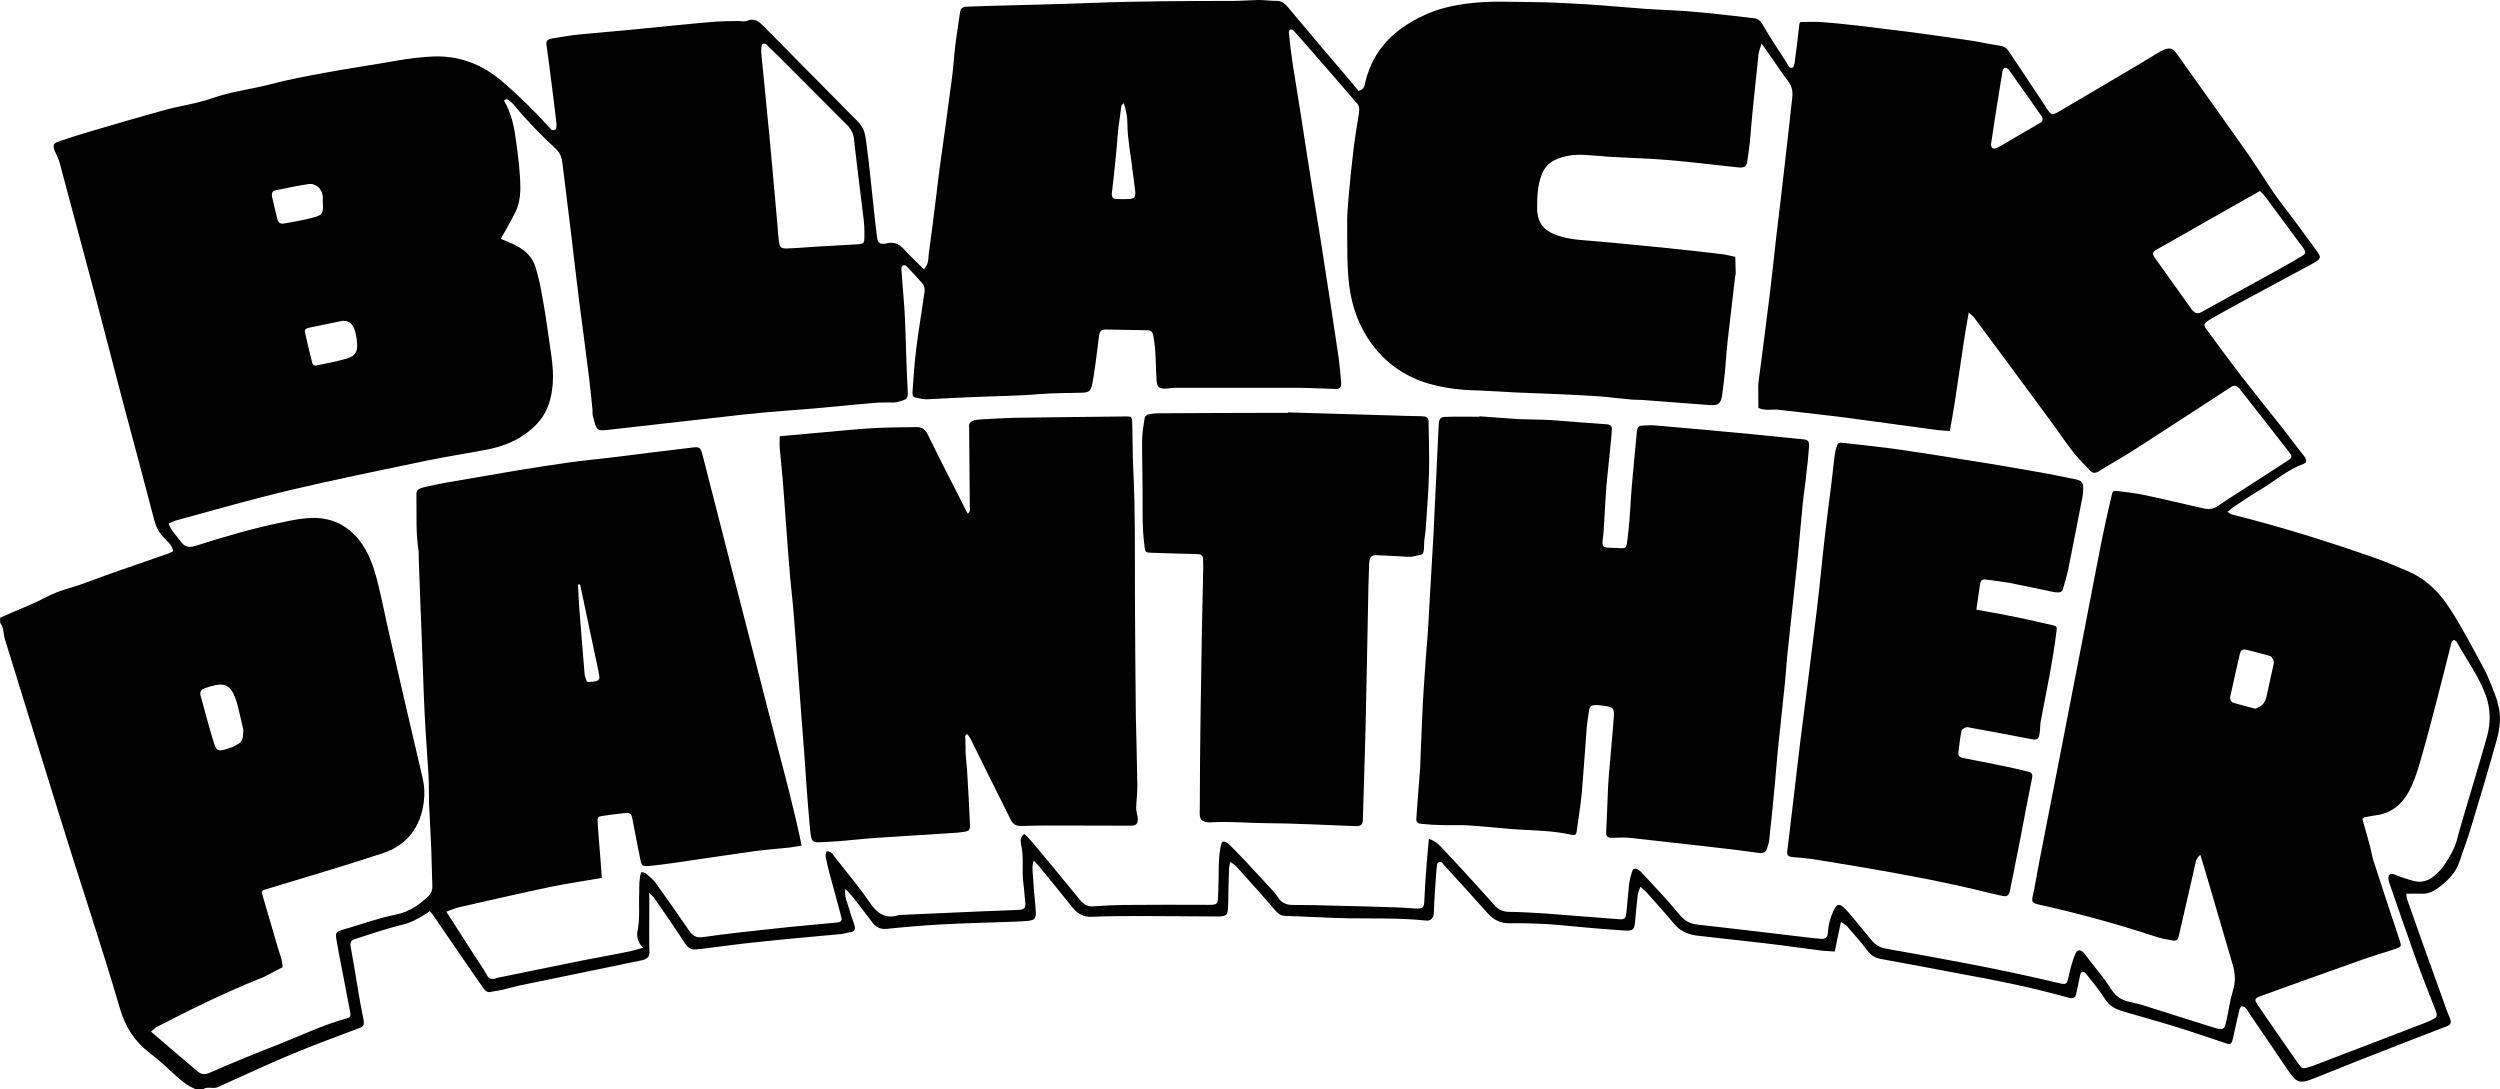 <svg xml:space="preserve" style="enable-background:new 0 0 166.53 72.54;" viewBox="0 0 166.53 72.54" y="0px" x="0px" xmlns:xlink="http://www.w3.org/1999/xlink" xmlns="http://www.w3.org/2000/svg" id="artwork" version="1.1">
<style type="text/css">
	.st0{fill-rule:evenodd;clip-rule:evenodd;}
</style>
<g>
	<path d="M166.37,46.75c-0.28-0.8-0.59-1.62-0.99-2.36c-0.69-1.27-1.35-2.55-2.13-3.76c-0.73-1.16-1.66-2.09-2.93-2.61
		c-0.69-0.29-1.37-0.59-2.08-0.84c-3.13-1.1-6.3-2.09-9.53-2.9c-0.1-0.02-0.19-0.09-0.33-0.18c0.15-0.13,0.28-0.24,0.4-0.33
		c0.58-0.38,1.15-0.77,1.75-1.13c0.98-0.57,1.82-1.35,2.92-1.74c0.21-0.08,0.22-0.26,0.06-0.48c-0.46-0.59-0.92-1.18-1.37-1.78
		c-0.96-1.21-1.93-2.42-2.89-3.65c-0.78-1.02-1.53-2.04-2.29-3.08c-0.19-0.26-0.16-0.34,0.1-0.53c0.16-0.11,0.33-0.2,0.5-0.3
		c0.63-0.35,1.25-0.7,1.88-1.04c1.54-0.83,3.08-1.65,4.61-2.48c0.13-0.07,0.24-0.15,0.35-0.22c0.13-0.1,0.17-0.22,0.09-0.36
		c-0.07-0.12-0.14-0.24-0.22-0.34c-0.75-1.01-1.47-2.02-2.24-3.01c-0.8-1.03-1.45-2.17-2.19-3.23c-1.59-2.28-3.22-4.53-4.82-6.79
		c-0.3-0.41-0.47-0.46-0.91-0.28c-0.12,0.05-0.24,0.12-0.36,0.19c-0.82,0.5-1.66,1-2.49,1.49c-1.37,0.8-2.73,1.61-4.09,2.41
		c-0.5,0.28-0.51,0.27-0.85-0.21c-0.04-0.07-0.09-0.14-0.12-0.2c-0.79-1.18-1.56-2.36-2.35-3.53c-0.13-0.18-0.25-0.36-0.51-0.41
		c-0.63-0.1-1.25-0.23-1.88-0.34c-1.34-0.2-2.68-0.39-4.02-0.57c-1.16-0.15-2.31-0.28-3.47-0.43c-0.85-0.09-1.7-0.19-2.55-0.25
		c-0.49-0.05-0.99-0.01-1.49-0.01c-0.03,0.03-0.06,0.08-0.07,0.13c-0.09,0.82-0.19,1.64-0.3,2.47c-0.02,0.15-0.06,0.4-0.15,0.43
		c-0.24,0.1-0.3-0.17-0.4-0.32c-0.53-0.84-1.1-1.67-1.59-2.53c-0.16-0.28-0.32-0.41-0.61-0.44c-1.27-0.14-2.53-0.3-3.79-0.41
		c-1.14-0.11-2.27-0.13-3.41-0.21c-1.29-0.09-2.59-0.22-3.89-0.3c-1.24-0.07-2.5-0.15-3.73-0.15c-1.36-0.01-2.72-0.09-4.09,0.08
		c-1.05,0.12-2.05,0.34-3.02,0.79c-1.97,0.9-3.4,2.26-3.93,4.44c-0.05,0.2-0.05,0.51-0.46,0.61c-0.12-0.15-0.25-0.32-0.4-0.5
		c-1.46-1.71-2.91-3.41-4.35-5.14c-0.2-0.22-0.39-0.36-0.69-0.36C84.64,0.06,84.23,0,83.82,0c-0.55,0.01-1.1,0.06-1.64,0.06
		c-3.19,0.01-6.38,0.01-9.58,0.14c-2.31,0.09-4.63,0.13-6.96,0.2c-0.44,0.01-0.89,0.03-1.33,0.05c-0.18,0.02-0.31,0.11-0.35,0.3
		c-0.1,0.77-0.24,1.54-0.33,2.3c-0.09,0.77-0.13,1.55-0.24,2.31c-0.26,1.97-0.53,3.95-0.81,5.93c-0.23,1.85-0.45,3.73-0.71,5.58
		c-0.04,0.33,0.01,0.73-0.33,1.06c-0.44-0.44-0.89-0.85-1.29-1.29c-0.32-0.36-0.67-0.55-1.15-0.44c-0.05,0-0.11,0.04-0.16,0.04
		c-0.37,0.01-0.48-0.07-0.52-0.46c-0.11-0.82-0.19-1.64-0.28-2.47c-0.13-1.18-0.24-2.36-0.4-3.54c-0.16-1.28-0.18-1.27-1.1-2.18
		c-1.91-1.93-3.83-3.87-5.74-5.81c-0.33-0.33-0.62-0.61-1.15-0.39c-0.17,0.07-0.39,0.01-0.57,0.01c-0.61,0.01-1.23,0.01-1.83,0.07
		c-1.47,0.12-2.92,0.28-4.39,0.42c-1.43,0.15-2.86,0.26-4.3,0.4c-0.6,0.05-1.2,0.17-1.81,0.26c-0.42,0.07-0.49,0.15-0.44,0.51
		c0.07,0.58,0.17,1.15,0.23,1.73c0.15,1.09,0.28,2.2,0.41,3.29c0.03,0.17,0.03,0.34-0.01,0.5c-0.01,0.05-0.16,0.1-0.24,0.09
		c-0.06,0-0.13-0.08-0.18-0.15c-0.98-1.09-2.03-2.12-3.15-3.08c-1.33-1.14-2.81-1.73-4.57-1.68c-0.83,0.03-1.65,0.14-2.47,0.28
		c-1.58,0.28-3.17,0.51-4.75,0.8c-1.25,0.23-2.5,0.46-3.73,0.79c-1.26,0.32-2.55,0.47-3.78,0.9c-1.03,0.37-2.15,0.51-3.21,0.8
		c-1.7,0.47-3.4,0.97-5.1,1.47C5.21,8.99,4.55,9.21,3.89,9.43c-0.34,0.11-0.39,0.29-0.24,0.63c0.12,0.25,0.24,0.51,0.32,0.77
		C4.79,13.88,5.6,16.93,6.42,20c0.59,2.24,1.17,4.5,1.76,6.75c0.71,2.65,1.42,5.29,2.11,7.95c0.1,0.39,0.26,0.7,0.53,1.01
		c0.26,0.3,0.63,0.54,0.72,1.01c-0.13,0.05-0.22,0.11-0.32,0.15c-1.85,0.65-3.72,1.27-5.55,1.96c-0.85,0.32-1.74,0.49-2.56,0.93
		c-1,0.52-2.07,0.92-3.1,1.39v0.33c0.26,0.32,0.2,0.74,0.32,1.11c1.19,3.89,2.42,7.79,3.62,11.7c1.33,4.3,2.77,8.56,4.04,12.89
		c0.36,1.24,0.98,2.19,1.99,2.97c0.62,0.46,1.19,1,1.76,1.53c0.39,0.36,0.8,0.67,1.29,0.87h0.5c0.32-0.21,0.69,0.02,1.01-0.15
		c1.62-0.72,3.21-1.48,4.85-2.16c1.51-0.63,3.04-1.19,4.57-1.77c0.28-0.09,0.3-0.26,0.26-0.51c-0.15-0.73-0.28-1.47-0.4-2.2
		c-0.15-0.89-0.29-1.8-0.46-2.69c-0.05-0.26,0.01-0.44,0.26-0.51c1.08-0.34,2.15-0.72,3.25-0.98c0.52-0.13,0.96-0.38,1.41-0.65
		c0.12-0.08,0.23-0.16,0.35-0.24c0.07,0.09,0.13,0.15,0.18,0.21c0.76,1.1,1.51,2.2,2.26,3.3c0.38,0.55,0.77,1.1,1.14,1.64
		c0.13,0.19,0.26,0.28,0.48,0.23c0.21-0.05,0.44-0.07,0.66-0.11c0.55-0.13,1.12-0.3,1.68-0.4c2.51-0.52,5.04-1.04,7.56-1.56
		c0.14-0.02,0.27-0.05,0.39-0.11c0.18-0.09,0.28-0.21,0.28-0.45c-0.03-0.86-0.01-1.74-0.01-2.59v-1.37
		c0.18,0.18,0.27,0.25,0.33,0.34c0.69,1,1.38,1.99,2.05,3.02c0.19,0.28,0.4,0.45,0.75,0.4c0.13-0.03,0.27-0.03,0.4-0.04
		c1.24-0.15,2.47-0.33,3.71-0.45c1.84-0.2,3.68-0.36,5.53-0.53c0.22-0.02,0.44-0.11,0.65-0.13c0.28-0.04,0.31-0.22,0.26-0.42
		c-0.11-0.38-0.27-0.73-0.36-1.11c-0.11-0.41-0.35-0.82-0.26-1.35c0.19,0.2,0.34,0.35,0.48,0.52c0.42,0.55,0.85,1.08,1.27,1.65
		c0.26,0.38,0.56,0.54,1.04,0.49c1.23-0.13,2.48-0.23,3.72-0.3c1.6-0.09,3.21-0.11,4.83-0.18c0.27-0.01,0.55-0.02,0.83-0.05
		c0.44-0.05,0.52-0.15,0.52-0.57c0-0.14-0.03-0.28-0.03-0.42c-0.07-0.74-0.14-1.49-0.18-2.23c-0.01-0.23-0.05-0.48,0.07-0.79
		c0.18,0.18,0.29,0.3,0.39,0.42c0.74,0.9,1.47,1.8,2.2,2.71c0.34,0.41,0.72,0.64,1.29,0.61c1.08-0.05,2.17-0.05,3.24-0.05
		c1.69,0,3.39,0.02,5.07,0.03c0.67,0,0.75-0.08,0.76-0.77c0.01-0.81,0.03-1.61,0.06-2.41c0-0.13,0.04-0.25,0.08-0.46
		c0.17,0.13,0.29,0.18,0.38,0.28c0.88,0.98,1.78,1.97,2.65,2.99c0.18,0.2,0.34,0.31,0.61,0.33c1.41,0.04,2.83,0.13,4.24,0.16
		c1.72,0.02,3.44-0.03,5.16,0.15c0.31,0.04,0.51-0.18,0.52-0.5c0.03-0.94,0.1-1.87,0.17-2.81c0.01-0.17,0.03-0.34,0.07-0.5
		c0.02-0.05,0.18-0.12,0.24-0.1c0.09,0.05,0.15,0.16,0.22,0.24c0.98,1.06,1.95,2.13,2.9,3.2c0.4,0.44,0.86,0.66,1.45,0.65
		c0.81-0.01,1.62,0.01,2.42,0.05c1.19,0.08,2.37,0.22,3.56,0.31c0.58,0.05,1.16,0.09,1.74,0.13c0.5,0.01,0.58-0.07,0.63-0.54
		c0.06-0.61,0.11-1.21,0.18-1.82c0.01-0.17,0.1-0.32,0.18-0.56c0.2,0.18,0.33,0.28,0.44,0.4c0.6,0.69,1.22,1.36,1.8,2.06
		c0.4,0.49,0.9,0.71,1.5,0.79c1.51,0.17,3.02,0.34,4.53,0.51c1.29,0.15,2.58,0.34,3.86,0.5c0.27,0.03,0.55,0.03,0.82,0.05
		c0.13-0.66,0.26-1.27,0.41-1.97c0.18,0.13,0.32,0.18,0.4,0.28c0.45,0.53,0.92,1.04,1.33,1.59c0.25,0.35,0.53,0.53,0.94,0.6
		c1.78,0.32,3.54,0.66,5.31,0.99c2.32,0.42,4.62,0.88,6.89,1.51c0.14,0.03,0.27,0.09,0.4,0.1c0.18,0.03,0.34-0.03,0.39-0.24
		c0.05-0.2,0.09-0.43,0.14-0.63c0.05-0.24,0.09-0.49,0.15-0.73c0.03-0.07,0.09-0.15,0.15-0.15c0.07-0.01,0.15,0.04,0.2,0.1
		c0.44,0.57,0.92,1.12,1.29,1.72c0.3,0.48,0.71,0.67,1.19,0.82c1.17,0.34,2.34,0.66,3.5,1.02c1.08,0.33,2.16,0.71,3.23,1.06
		c0.47,0.17,0.51,0.15,0.63-0.4c0.13-0.59,0.25-1.17,0.4-1.78c0.02-0.09,0.1-0.22,0.18-0.24c0.07-0.01,0.2,0.07,0.27,0.15
		c0.09,0.09,0.15,0.22,0.22,0.34c0.86,1.25,1.71,2.51,2.57,3.78c0.61,0.88,0.79,0.9,1.79,0.51c1.9-0.77,3.8-1.52,5.71-2.26
		c1.02-0.4,2.05-0.79,3.08-1.19c0.26-0.1,0.32-0.26,0.21-0.52c-0.2-0.46-0.36-0.93-0.52-1.39c-0.79-2.17-1.56-4.34-2.32-6.5
		c-0.05-0.11-0.05-0.26-0.07-0.42c0.36,0,0.67-0.01,0.96,0c0.45,0.03,0.82-0.13,1.15-0.38c0.63-0.46,1.18-1,1.44-1.77
		c0.23-0.73,0.53-1.47,0.74-2.2c0.6-1.95,1.18-3.92,1.73-5.89c0.23-0.83,0.33-1.68,0.04-2.52L166.37,46.75z M143.65,16.63
		c1.43-0.81,2.85-1.62,4.26-2.42c0.87-0.49,1.74-0.98,2.63-1.49c0.15,0.15,0.28,0.28,0.4,0.44c0.77,1.04,1.55,2.09,2.32,3.14
		c0.05,0.06,0.11,0.12,0.15,0.2c0.21,0.3,0.2,0.4-0.11,0.58c-0.44,0.26-0.87,0.51-1.3,0.75c-1.72,0.95-3.44,1.89-5.16,2.85
		c-0.13,0.06-0.24,0.15-0.38,0.18c-0.09,0.02-0.21-0.01-0.28-0.06c-0.11-0.09-0.2-0.2-0.28-0.32c-0.79-1.11-1.59-2.22-2.37-3.32
		C143.35,16.91,143.39,16.77,143.65,16.63z M133,7.16c0.13-0.81,0.26-1.62,0.39-2.42c0.01-0.05,0.03-0.11,0.07-0.15
		c0.01-0.03,0.03-0.05,0.05-0.06c0.02-0.01,0.03-0.02,0.05-0.02c0.03,0,0.05,0.01,0.08,0.01c0.04,0.01,0.08,0.04,0.11,0.07
		l0.02,0.02c0,0,0.03,0.03,0.05,0.05c0.73,1.01,1.43,2.03,2.15,3.05c0.03,0.04,0.06,0.09,0.07,0.13c0.05,0.11,0.03,0.21-0.07,0.3
		c-0.03,0.01-0.05,0.03-0.08,0.05c-0.6,0.35-1.19,0.7-1.79,1.04c-0.18,0.11-0.36,0.21-0.53,0.32c-0.18,0.11-0.36,0.2-0.55,0.3
		c-0.09,0.05-0.24,0.06-0.32,0.01c-0.01-0.01-0.01-0.01-0.01-0.02c-0.05-0.06-0.05-0.18-0.07-0.2C132.74,8.79,132.88,7.97,133,7.16z
		 M74.06,12.88c0.03-0.2,0.05-0.41,0.07-0.62c0-0.02,0.01-0.04,0.01-0.07c0.03-0.27,0.07-0.55,0.09-0.83
		c0.03-0.32,0.07-0.64,0.1-0.96c0.07-0.63,0.1-1.26,0.17-1.89c0.06-0.49,0.13-0.98,0.2-1.47c0-0.01,0.01-0.01,0.01-0.02
		C74.71,7,74.72,7,74.73,6.99c0.02-0.02,0.05-0.05,0.08-0.07c0.01,0,0.01-0.01,0.02-0.01l0.02-0.02h0.01c0,0,0.01,0.04,0.03,0.07
		c0,0.02,0.01,0.04,0.02,0.07c0.01,0.03,0.01,0.05,0.02,0.07c0.01,0.02,0.01,0.04,0.02,0.07c0.01,0.03,0.01,0.06,0.02,0.09
		c0.01,0.02,0.01,0.03,0.01,0.05c0.01,0.05,0.02,0.09,0.03,0.13c0,0.01,0.01,0.02,0.01,0.03c0.01,0.02,0.01,0.04,0.01,0.06
		c0.01,0.09,0.03,0.17,0.04,0.26c0.01,0.03,0.01,0.06,0.01,0.09c0.01,0.05,0.01,0.11,0.01,0.17c0,0.09,0.01,0.18,0.01,0.27
		c0.01,0.2,0.01,0.4,0.03,0.59c0.01,0.07,0.01,0.15,0.02,0.22c0,0.02,0.01,0.04,0.01,0.06c0.03,0.33,0.08,0.66,0.12,0.98
		c0,0.02,0.01,0.04,0.01,0.06c0.02,0.11,0.03,0.22,0.05,0.33c0.01,0.11,0.03,0.2,0.04,0.31c0.01,0.05,0.01,0.09,0.02,0.13
		c0,0.04,0.01,0.08,0.01,0.13v0.01c0.07,0.51,0.15,1.02,0.2,1.54c0.03,0.22,0.02,0.36-0.04,0.45c-0.01,0.02-0.03,0.04-0.06,0.06
		c-0.05,0.03-0.12,0.05-0.2,0.06c-0.05,0-0.1,0.01-0.16,0.01c-0.28,0.01-0.56,0.01-0.83-0.01c-0.08-0.01-0.15-0.03-0.19-0.09
		c-0.01-0.01-0.02-0.02-0.03-0.03s-0.01-0.03-0.01-0.05c0,0,0,0-0.01-0.01c0,0-0.01-0.03-0.01-0.04
		C74.06,12.95,74.05,12.92,74.06,12.88z M50.72,3.1c0,0,0.02-0.08,0.04-0.11c0.01-0.02,0.03-0.03,0.04-0.05
		c0.01-0.01,0.03-0.01,0.03-0.02c0.01,0,0.02-0.01,0.03-0.01c0.02,0,0.05,0,0.07,0c0.02,0,0.03,0.01,0.05,0.01
		c0.03,0.01,0.05,0.02,0.07,0.04c0.07,0.07,0.15,0.15,0.22,0.22c0.22,0.21,0.44,0.43,0.67,0.65c1.12,1.12,2.22,2.23,3.34,3.35
		c0.37,0.38,0.75,0.75,1.12,1.12c0.09,0.07,0.15,0.15,0.2,0.23c0.03,0.05,0.07,0.1,0.1,0.15c0.06,0.11,0.11,0.21,0.14,0.33
		c0.01,0.05,0.03,0.11,0.04,0.18c0.01,0.03,0.01,0.05,0.01,0.09c0.01,0.03,0.01,0.06,0.01,0.09c0.05,0.44,0.09,0.88,0.15,1.31
		c0.1,0.88,0.21,1.76,0.32,2.63c0.05,0.44,0.11,0.88,0.16,1.31c0.02,0.16,0.03,0.32,0.04,0.49c0.01,0.25,0.02,0.51,0.01,0.76
		c0,0.23-0.05,0.32-0.2,0.37c-0.05,0.01-0.12,0.02-0.2,0.03c-1,0.06-1.99,0.11-2.99,0.17c-0.44,0.03-0.86,0.07-1.3,0.09
		c-0.15,0.01-0.29,0.01-0.44,0.02c-0.09,0.01-0.16,0-0.22-0.01c-0.07-0.01-0.13-0.02-0.17-0.05c-0.03-0.01-0.05-0.04-0.07-0.07
		c-0.03-0.03-0.04-0.05-0.05-0.09c-0.01-0.04-0.03-0.08-0.03-0.13c-0.01-0.05-0.02-0.1-0.03-0.16c-0.03-0.26-0.05-0.52-0.07-0.79
		c-0.01-0.15-0.03-0.3-0.04-0.44c-0.18-2.01-0.35-4.02-0.54-6.01c-0.01-0.09-0.02-0.18-0.03-0.26c-0.15-1.62-0.32-3.25-0.49-4.99
		C50.71,3.49,50.7,3.29,50.72,3.1z M22.82,21.37h0.07c0.09,0,0.18,0.01,0.25,0.04c0.08,0.02,0.15,0.06,0.2,0.11
		c0.03,0.03,0.05,0.05,0.08,0.08c0.03,0.04,0.07,0.09,0.1,0.14c0.03,0.05,0.05,0.11,0.08,0.16c0.1,0.28,0.16,0.59,0.18,0.89
		c0.01,0.04,0.01,0.08,0.01,0.12c0.01,0.23-0.01,0.42-0.09,0.56c-0.02,0.04-0.05,0.08-0.07,0.11c-0.03,0.03-0.07,0.07-0.1,0.1
		c-0.11,0.09-0.27,0.16-0.48,0.22c-0.32,0.09-0.65,0.17-0.97,0.24c-0.32,0.07-0.65,0.13-0.98,0.2c-0.01,0.01-0.03,0.01-0.04,0.01
		c-0.05,0.01-0.09,0.01-0.12-0.01c-0.03-0.01-0.05-0.03-0.07-0.05c-0.04-0.03-0.07-0.09-0.08-0.15c-0.17-0.67-0.33-1.35-0.48-2.02
		c-0.03-0.17,0.09-0.25,0.23-0.28C21.31,21.68,22.06,21.53,22.82,21.37z M18.12,12.94c0,0,0-0.03,0-0.03c0-0.02,0-0.04,0.01-0.06
		c0.01-0.01,0.01-0.03,0.02-0.04c0-0.01,0.01-0.01,0.01-0.02c0-0.01,0-0.02,0.02-0.03c0-0.01,0.01-0.01,0.01-0.01
		c0.01-0.01,0.01-0.01,0.02-0.02s0.01-0.01,0.02-0.01c0,0,0,0,0.01-0.01c0,0,0.01-0.01,0.03-0.01c0.01,0,0.03-0.01,0.04-0.01
		c0.02-0.01,0.05-0.01,0.07-0.02c0.27-0.05,0.54-0.11,0.81-0.16c0.27-0.06,0.54-0.11,0.82-0.16c0.18-0.03,0.36-0.06,0.55-0.09
		c0.07-0.01,0.13-0.01,0.19,0c0.06,0,0.11,0.01,0.16,0.04c0.03,0.01,0.06,0.02,0.09,0.03c0.04,0.02,0.07,0.04,0.11,0.06
		c0.21,0.15,0.36,0.4,0.39,0.69c0.01,0.14,0,0.28,0,0.36c0.03,0.45,0.02,0.67-0.11,0.82c-0.03,0.03-0.05,0.05-0.09,0.07
		c-0.1,0.06-0.24,0.11-0.44,0.16l-0.48,0.12c-0.16,0.03-0.32,0.07-0.49,0.1c-0.32,0.07-0.65,0.12-0.97,0.18
		c-0.04,0.01-0.08,0.01-0.12,0.01c-0.03,0-0.07-0.01-0.1-0.02c-0.11-0.03-0.18-0.12-0.22-0.26c-0.13-0.51-0.24-1.02-0.36-1.52v-0.01
		c-0.01-0.04-0.01-0.08-0.01-0.11V12.94z M148.74,65.99c-0.2,0.65-0.29,1.35-0.44,2.03c-0.13,0.57-0.22,0.62-0.8,0.44
		c-1.62-0.51-3.23-1.02-4.85-1.53c-0.5-0.15-1.07-0.19-1.49-0.47c-0.39-0.25-0.63-0.75-0.92-1.15c-0.4-0.51-0.79-1.01-1.18-1.51
		c-0.09-0.11-0.16-0.23-0.25-0.33c-0.25-0.24-0.44-0.23-0.57,0.08c-0.12,0.27-0.21,0.57-0.29,0.86c-0.08,0.27-0.12,0.54-0.19,0.81
		c-0.09,0.31-0.14,0.36-0.47,0.3c-0.24-0.05-0.48-0.11-0.73-0.17c-3.62-0.85-7.27-1.51-10.94-2.16c-0.41-0.07-0.7-0.26-0.96-0.57
		c-0.47-0.59-0.96-1.16-1.43-1.73c-0.13-0.15-0.26-0.3-0.4-0.43c-0.3-0.27-0.46-0.25-0.64,0.1c-0.14,0.26-0.24,0.55-0.32,0.84
		c-0.07,0.26-0.09,0.54-0.12,0.81c-0.04,0.24-0.17,0.34-0.41,0.33c-0.24-0.01-0.49-0.05-0.74-0.07c-2.51-0.3-5.01-0.6-7.51-0.88
		c-0.53-0.05-0.88-0.26-1.23-0.68c-0.79-0.97-1.66-1.87-2.51-2.79c-0.05-0.07-0.12-0.11-0.19-0.16c-0.2-0.16-0.38-0.12-0.45,0.11
		c-0.09,0.28-0.16,0.58-0.2,0.88c-0.07,0.61-0.1,1.21-0.17,1.82c-0.05,0.42-0.11,0.49-0.51,0.46c-1.64-0.13-3.26-0.26-4.88-0.38
		c-0.81-0.05-1.6-0.1-2.41-0.11c-0.38-0.01-0.69-0.1-0.95-0.4c-0.7-0.79-1.41-1.56-2.12-2.34c-0.49-0.53-0.98-1.06-1.48-1.59
		c-0.21-0.22-0.44-0.42-0.81-0.53c-0.08,0.86-0.15,1.68-0.21,2.5c-0.05,0.58-0.06,1.16-0.1,1.74c-0.02,0.3-0.12,0.4-0.42,0.4
		c-0.41,0-0.83-0.06-1.23-0.07c-1.43-0.05-2.84-0.09-4.26-0.12c-0.94-0.03-1.88-0.05-2.82-0.05c-0.47,0.01-0.8-0.15-1.04-0.55
		c-0.14-0.22-0.34-0.42-0.53-0.63c-0.53-0.57-1.06-1.14-1.58-1.71c-0.39-0.4-0.77-0.81-1.16-1.18c-0.1-0.09-0.26-0.17-0.36-0.15
		c-0.08,0.02-0.13,0.21-0.16,0.33c-0.18,0.91-0.11,1.82-0.15,2.74c-0.01,0.24-0.01,0.49-0.03,0.74c-0.02,0.3-0.09,0.38-0.4,0.4
		c-0.19,0.01-0.39,0-0.59,0c-1.75,0-3.51-0.01-5.26,0.01c-0.67,0.01-1.33,0.04-1.99,0.09c-0.44,0.05-0.72-0.13-0.98-0.46
		c-1.03-1.27-2.08-2.53-3.13-3.79c-0.17-0.21-0.36-0.4-0.54-0.57c-0.32,0.21-0.26,0.5-0.22,0.73c0.2,0.85,0.03,1.71,0.15,2.57
		c0.06,0.41,0.07,0.83,0.12,1.23c0.05,0.39-0.05,0.51-0.44,0.53c-0.77,0.03-1.53,0.07-2.31,0.09c-1.89,0.09-3.77,0.16-5.65,0.25
		c-0.92,0.31-1.47-0.12-1.98-0.86c-0.69-1.02-1.48-1.95-2.24-2.92c-0.1-0.13-0.18-0.28-0.31-0.38c-0.07-0.07-0.19-0.07-0.29-0.09
		c-0.03,0.1-0.09,0.2-0.08,0.3c0.07,0.38,0.15,0.75,0.25,1.13c0.26,0.96,0.53,1.91,0.78,2.88c0.09,0.31,0.03,0.41-0.26,0.44
		c-1.44,0.14-2.87,0.26-4.3,0.42c-1.54,0.16-3.09,0.33-4.62,0.55c-0.46,0.07-0.72-0.09-0.96-0.46c-0.72-1.05-1.45-2.1-2.2-3.14
		c-0.18-0.24-0.42-0.44-0.65-0.63c-0.07-0.07-0.2-0.07-0.32-0.1c-0.15,0.46-0.12,0.91-0.13,1.35c-0.04,0.85,0.06,1.72-0.11,2.57
		c-0.07,0.39,0,0.76,0.37,1.12c-0.36,0.1-0.62,0.18-0.88,0.24c-1.09,0.22-2.17,0.42-3.27,0.63c-1.85,0.38-3.69,0.75-5.54,1.13
		c-0.09,0.02-0.17,0.07-0.24,0.07c-0.19,0.01-0.34,0.02-0.46-0.22c-0.26-0.48-0.59-0.92-0.88-1.39c-0.61-0.94-1.2-1.86-1.84-2.86
		c0.32-0.11,0.58-0.24,0.86-0.3c2.03-0.46,4.07-0.93,6.11-1.36c1.11-0.22,2.22-0.39,3.39-0.59c-0.04-0.54-0.08-1.09-0.12-1.62
		c-0.06-0.69-0.12-1.38-0.16-2.07c-0.02-0.36,0-0.39,0.33-0.44c0.52-0.08,1.04-0.15,1.57-0.2c0.22-0.02,0.36,0.08,0.4,0.32
		c0.17,0.92,0.36,1.84,0.54,2.76c0.07,0.41,0.13,0.48,0.53,0.46c0.56-0.05,1.1-0.13,1.65-0.2c1.78-0.26,3.56-0.53,5.35-0.78
		c0.79-0.11,1.59-0.17,2.39-0.25c0.28-0.03,0.54-0.09,0.83-0.13c-0.48-2.32-1.08-4.57-1.68-6.85c-0.97-3.78-1.95-7.56-2.92-11.35
		c-0.67-2.6-1.33-5.2-2-7.81c-0.13-0.51-0.2-0.57-0.67-0.51c-1.73,0.2-3.47,0.43-5.19,0.64c-1.02,0.12-2.04,0.22-3.06,0.36
		c-1.16,0.16-2.3,0.34-3.45,0.53c-1.55,0.26-3.12,0.53-4.67,0.8c-0.52,0.09-1.03,0.2-1.54,0.32c-0.44,0.12-0.5,0.2-0.48,0.64
		c0.02,1.19-0.05,2.4,0.14,3.58c0.02,0.14,0,0.28,0.01,0.42c0.06,1.78,0.13,3.55,0.2,5.33c0.07,1.66,0.11,3.33,0.19,4.98
		c0.07,1.45,0.18,2.87,0.27,4.32c0.03,0.61,0.01,1.21,0.03,1.83c0.05,1.02,0.11,2.05,0.15,3.08c0.03,0.81,0.05,1.61,0.07,2.41
		c0.01,0.24-0.07,0.44-0.23,0.61c-0.63,0.61-1.29,1.08-2.19,1.26c-1.25,0.25-2.44,0.7-3.68,1.05c-0.28,0.08-0.36,0.24-0.31,0.49
		c0.12,0.7,0.24,1.41,0.39,2.12c0.17,0.89,0.35,1.8,0.52,2.69c0.09,0.45,0.08,0.49-0.32,0.6c-1.49,0.42-2.9,1.09-4.33,1.66
		c-1.58,0.62-3.14,1.25-4.69,1.93c-0.34,0.15-0.56,0.11-0.82-0.11c-1.01-0.86-2.03-1.72-3.08-2.63c0.15-0.13,0.28-0.26,0.44-0.34
		c2.24-1.16,4.5-2.27,6.85-3.21c0.07-0.03,0.15-0.05,0.22-0.09c0.42-0.21,0.83-0.44,1.25-0.65c0.01-0.47-0.2-0.9-0.32-1.33
		c-0.32-1.12-0.66-2.24-0.98-3.35c-0.12-0.43-0.11-0.43,0.32-0.55c2.57-0.79,5.16-1.53,7.7-2.38c1.58-0.53,2.48-1.73,2.69-3.4
		c0.07-0.51,0.05-1.04-0.07-1.56c-0.75-3.16-1.47-6.32-2.2-9.49c-0.26-1.1-0.47-2.22-0.74-3.32c-0.27-1.11-0.59-2.2-1.33-3.12
		c-0.77-0.93-1.76-1.42-2.96-1.43c-0.66,0-1.33,0.12-1.97,0.26c-2.01,0.4-3.98,0.98-5.93,1.6c-0.44,0.13-0.72,0.1-0.99-0.29
		c-0.27-0.38-0.63-0.69-0.81-1.19c0.18-0.08,0.35-0.17,0.53-0.22c2.49-0.68,4.96-1.39,7.47-1.99c3.07-0.73,6.17-1.35,9.26-2
		c1.27-0.26,2.57-0.46,3.84-0.7c1.31-0.24,2.5-0.75,3.43-1.73c0.6-0.63,0.89-1.38,1.01-2.23c0.19-1.23-0.07-2.42-0.23-3.62
		c-0.13-0.96-0.28-1.91-0.46-2.86c-0.1-0.6-0.24-1.19-0.42-1.77c-0.21-0.65-0.67-1.08-1.26-1.39c-0.34-0.18-0.71-0.31-1.04-0.46
		c0.32-0.57,0.65-1.14,0.94-1.72c0.25-0.47,0.34-0.99,0.36-1.53c0.01-1.11-0.14-2.2-0.29-3.3c-0.12-0.95-0.32-1.85-0.8-2.66
		c0.2-0.17,0.3-0.05,0.39,0.03c0.11,0.1,0.22,0.18,0.3,0.29c0.85,1.03,1.78,1.98,2.75,2.88c0.3,0.28,0.4,0.57,0.45,0.94
		c0.2,1.65,0.41,3.3,0.61,4.95c0.17,1.43,0.33,2.85,0.51,4.28c0.21,1.64,0.44,3.29,0.64,4.94c0.1,0.77,0.17,1.53,0.25,2.31
		c0,0.11-0.01,0.22,0.01,0.34c0.29,1.09,0.22,1.06,1.23,0.95c2.48-0.28,4.96-0.56,7.43-0.84c1.82-0.22,3.64-0.38,5.46-0.51
		c1.57-0.12,3.14-0.3,4.72-0.43c0.31-0.03,0.61-0.01,0.92-0.02c0.18,0,0.39,0.02,0.57-0.04c0.55-0.18,0.7-0.09,0.65-0.82
		c-0.09-1.58-0.11-3.16-0.18-4.75c-0.05-1.11-0.17-2.2-0.24-3.31c-0.01-0.06,0.05-0.17,0.1-0.2c0.05-0.04,0.17-0.02,0.22,0.02
		c0.39,0.4,0.77,0.8,1.12,1.22c0.09,0.11,0.13,0.32,0.11,0.48c-0.18,1.28-0.4,2.56-0.56,3.84c-0.11,0.92-0.18,1.82-0.24,2.74
		c-0.03,0.47,0.01,0.47,0.51,0.56c0.14,0.03,0.28,0.05,0.41,0.05c1.02-0.05,2.04-0.11,3.07-0.15c1.49-0.07,3-0.07,4.49-0.2
		c0.92-0.07,1.84-0.07,2.75-0.09c0.51-0.01,0.63-0.09,0.74-0.59c0.1-0.51,0.16-1.03,0.24-1.55c0.07-0.55,0.14-1.11,0.21-1.65
		c0.06-0.34,0.13-0.42,0.5-0.42c0.92,0.01,1.83,0.04,2.75,0.05c0.24,0.01,0.32,0.13,0.36,0.36c0.2,0.98,0.15,1.99,0.22,2.98
		c0.05,0.44,0.12,0.53,0.55,0.55c0.21,0,0.43-0.06,0.65-0.06h8.26c0.83,0.01,1.65,0.06,2.49,0.08c0.22,0.01,0.36-0.11,0.35-0.36
		c-0.04-0.57-0.1-1.16-0.17-1.72c-0.32-2.17-0.65-4.32-0.99-6.49c-0.22-1.51-0.49-3.01-0.72-4.51c-0.27-1.64-0.51-3.29-0.77-4.93
		c-0.19-1.22-0.4-2.46-0.59-3.69c-0.1-0.68-0.18-1.37-0.25-2.06c0-0.05,0.05-0.17,0.1-0.18c0.07-0.02,0.17,0.01,0.22,0.07
		c0.36,0.39,0.69,0.79,1.04,1.18c0.96,1.1,1.91,2.18,2.84,3.27c0.09,0.1,0.17,0.23,0.27,0.32c0.24,0.2,0.24,0.45,0.2,0.75
		c-0.13,0.75-0.24,1.48-0.34,2.22c-0.13,1.04-0.23,2.08-0.33,3.14c-0.06,0.71-0.13,1.43-0.11,2.16c0.01,1.33-0.03,2.67,0.14,3.99
		c0.36,2.85,2.07,5.45,5.08,6.42c1.15,0.36,2.33,0.5,3.53,0.52c0.8,0.03,1.6,0.09,2.41,0.13c1.66,0.07,3.33,0.12,4.99,0.22
		c0.92,0.04,1.82,0.17,2.73,0.25c0.24,0.03,0.5,0.01,0.75,0.03c1.49,0.11,2.98,0.22,4.48,0.34c0.58,0.05,0.77-0.07,0.86-0.63
		c0.08-0.51,0.13-1.04,0.19-1.57c0.06-0.69,0.11-1.37,0.18-2.07c0.16-1.4,0.33-2.81,0.49-4.2c0.01-0.11,0.05-0.21,0.05-0.33
		c-0.01-0.36-0.02-0.71-0.03-1.07c-0.32-0.06-0.63-0.16-0.96-0.19c-1.24-0.15-2.47-0.28-3.71-0.41c-1.74-0.17-3.47-0.35-5.21-0.49
		c-0.67-0.04-1.33-0.12-1.96-0.34c-0.94-0.31-1.35-0.84-1.36-1.84c0-0.75,0.03-1.49,0.3-2.2c0.18-0.45,0.44-0.76,0.86-0.97
		c0.7-0.34,1.44-0.4,2.18-0.34c0.48,0.03,0.94,0.07,1.42,0.11c1.32,0.08,2.65,0.11,3.98,0.22c1.49,0.13,2.97,0.31,4.46,0.47
		c0.11,0.01,0.22,0.03,0.33,0.03c0.3,0,0.41-0.08,0.46-0.36c0.07-0.45,0.13-0.88,0.18-1.32c0.07-0.73,0.12-1.45,0.19-2.15
		c0.13-1.24,0.26-2.48,0.39-3.72c0.03-0.2,0.1-0.38,0.2-0.71c0.32,0.45,0.56,0.79,0.79,1.12c0.32,0.45,0.61,0.92,0.96,1.36
		c0.26,0.33,0.34,0.67,0.3,1.08c-0.17,1.49-0.32,2.98-0.5,4.46c-0.18,1.62-0.38,3.25-0.57,4.86c-0.14,1.24-0.27,2.48-0.42,3.72
		c-0.24,1.95-0.49,3.9-0.75,5.85c-0.02,0.14-0.03,0.28-0.03,0.41c0,0.47,0.01,0.94,0.01,1.41c0.44,0.22,0.92,0.07,1.39,0.13
		c1.21,0.15,2.42,0.27,3.64,0.42c0.66,0.09,1.32,0.17,1.98,0.26c1.64,0.22,3.29,0.44,4.94,0.67c0.26,0.03,0.55,0.04,0.8,0.06
		c0.5-2.62,0.77-5.22,1.26-7.89c0.17,0.16,0.29,0.24,0.36,0.33c1.71,2.3,3.41,4.6,5.1,6.9c0.51,0.69,0.99,1.42,1.52,2.09
		c0.34,0.43,0.75,0.83,1.12,1.22c0.14,0.15,0.32,0.18,0.52,0.06c0.82-0.52,1.68-0.98,2.49-1.51c2.05-1.32,4.1-2.66,6.15-3.99
		c0.09-0.06,0.18-0.13,0.28-0.18c0.17-0.08,0.32-0.04,0.45,0.1c0.04,0.03,0.09,0.08,0.11,0.13c1.08,1.37,2.16,2.75,3.23,4.13
		c0.24,0.3,0.23,0.38-0.09,0.59c-1.02,0.67-2.06,1.33-3.08,1.99c-0.51,0.34-1.03,0.65-1.52,1c-0.32,0.24-0.65,0.27-1.02,0.18
		c-1.27-0.28-2.53-0.59-3.8-0.86c-0.6-0.13-1.21-0.21-1.81-0.28c-0.4-0.04-0.42-0.03-0.5,0.34c-0.22,0.95-0.44,1.89-0.63,2.84
		c-0.38,1.92-0.75,3.86-1.12,5.79c-0.53,2.73-1.06,5.48-1.6,8.24c-0.47,2.43-0.95,4.88-1.43,7.32c-0.16,0.84-0.3,1.69-0.48,2.52
		c-0.07,0.28,0.04,0.36,0.24,0.44c0.18,0.05,0.38,0.09,0.57,0.13c2.46,0.56,4.88,1.23,7.27,2.01c0.37,0.13,0.75,0.21,1.14,0.28
		c0.38,0.07,0.47,0.02,0.55-0.39c0.34-1.46,0.66-2.91,1-4.36c0.08-0.32,0.07-0.67,0.41-0.94c0.16,0.54,0.32,1.04,0.46,1.53
		c0.58,1.97,1.15,3.94,1.73,5.91C148.88,64.85,148.93,65.38,148.74,65.99L148.74,65.99z M39.92,45.01c0.01,0.09,0.02,0.17-0.02,0.24
		c-0.03,0.04-0.06,0.07-0.11,0.09c-0.05,0.02-0.1,0.03-0.15,0.05c-0.05,0.01-0.11,0.01-0.16,0.02c-0.11,0.01-0.22,0.01-0.33,0.02
		c-0.01,0-0.02-0.01-0.03-0.02c-0.01-0.01-0.01-0.01-0.01-0.02c-0.02-0.02-0.03-0.05-0.05-0.07c-0.01-0.03-0.02-0.05-0.03-0.08
		c-0.01-0.04-0.03-0.08-0.04-0.12c-0.03-0.08-0.05-0.16-0.05-0.24c-0.01-0.04-0.01-0.08-0.01-0.12c-0.13-1.49-0.24-2.98-0.36-4.47
		c-0.03-0.45-0.05-0.88-0.07-1.33c0.01-0.01,0.03-0.02,0.04-0.03c0.04-0.02,0.08-0.01,0.11,0.04c0.41,1.92,0.82,3.85,1.22,5.77
		c0,0.03,0,0.05,0.01,0.08c0,0.02,0,0.04,0.01,0.06c-0.01,0.01,0,0.02,0,0.03C39.9,44.93,39.91,44.97,39.92,45.01z M13.36,46.08
		c0.01-0.03,0.03-0.07,0.05-0.09c0.02-0.03,0.05-0.06,0.09-0.08c0.01-0.01,0.02-0.01,0.03-0.02c0.01-0.01,0.02-0.01,0.03-0.01
		c0.01-0.01,0.02-0.01,0.03-0.02c0.01,0,0.02-0.01,0.03-0.01c0.02-0.01,0.03-0.01,0.05-0.02c0.03-0.01,0.07-0.03,0.11-0.03
		c0.16-0.06,0.32-0.11,0.45-0.13c0.06-0.01,0.12-0.03,0.17-0.04c0.05-0.01,0.11-0.01,0.15-0.02c0.13-0.01,0.24-0.01,0.34,0.01
		c0.06,0.01,0.13,0.03,0.18,0.06c0.2,0.09,0.35,0.26,0.48,0.53c0.03,0.07,0.06,0.13,0.09,0.2c0.05,0.13,0.1,0.27,0.15,0.44
		c0.16,0.58,0.28,1.18,0.42,1.76c0,0.06,0,0.11-0.01,0.16c0,0.05,0,0.1-0.01,0.14c-0.01,0.05-0.01,0.09-0.01,0.13
		c-0.01,0.06-0.01,0.11-0.03,0.17c-0.01,0.05-0.03,0.09-0.05,0.13c-0.05,0.07-0.11,0.13-0.2,0.2c-0.09,0.06-0.22,0.12-0.37,0.2
		c-0.05,0.03-0.1,0.04-0.15,0.06c-0.05,0.01-0.11,0.03-0.16,0.05c-0.06,0.02-0.11,0.04-0.16,0.06c0,0,0,0-0.01,0
		c-0.17,0.05-0.28,0.07-0.38,0.07c-0.03,0-0.06,0-0.08-0.01c-0.03-0.01-0.04-0.01-0.06-0.02c-0.04-0.02-0.08-0.05-0.11-0.09
		c-0.01-0.02-0.03-0.04-0.04-0.06c-0.06-0.1-0.11-0.24-0.17-0.44c-0.3-0.98-0.56-1.97-0.83-2.96
		C13.33,46.25,13.33,46.16,13.36,46.08z M148.7,46.79c-0.07-0.03-0.15-0.19-0.15-0.3v-0.03c0.2-0.96,0.43-1.93,0.65-2.9
		c0.05-0.22,0.18-0.34,0.42-0.28c0.53,0.13,1.07,0.26,1.6,0.42c0.1,0.03,0.18,0.18,0.22,0.3c0.01,0.03,0.02,0.05,0.02,0.09v0.03
		c0.01,0.07-0.01,0.14-0.03,0.21c-0.15,0.7-0.3,1.4-0.46,2.1c-0.01,0.05-0.03,0.09-0.04,0.13c-0.03,0.1-0.07,0.18-0.13,0.26
		c-0.03,0.04-0.05,0.08-0.09,0.11c-0.12,0.13-0.31,0.19-0.46,0.28C149.71,47.07,149.2,46.95,148.7,46.79z M165.66,49.08
		c-0.51,1.81-1.06,3.61-1.59,5.41c-0.11,0.4-0.24,0.8-0.34,1.19c-0.16,0.76-0.54,1.39-0.96,2.01c-0.17,0.25-0.4,0.46-0.63,0.66
		c-0.38,0.33-0.84,0.46-1.32,0.34c-0.45-0.11-0.9-0.28-1.34-0.44c-0.26-0.1-0.41,0.01-0.38,0.3c0,0.08,0.02,0.17,0.05,0.24
		c0.6,1.72,1.19,3.45,1.81,5.18c0.4,1.1,0.83,2.17,1.25,3.26c0.18,0.49,0.17,0.51-0.31,0.75c-0.19,0.09-0.41,0.18-0.61,0.25
		c-2.4,0.93-4.81,1.84-7.21,2.76c-0.05,0.03-0.1,0.03-0.16,0.05c-0.53,0.18-0.55,0.2-0.88-0.27c-0.89-1.27-1.78-2.55-2.65-3.83
		c-0.24-0.36-0.21-0.44,0.2-0.59c2.32-0.84,4.63-1.67,6.95-2.49c0.69-0.24,1.38-0.43,2.05-0.66c0.38-0.14,0.38-0.17,0.26-0.55
		c-0.58-1.76-1.17-3.52-1.74-5.29c-0.1-0.28-0.14-0.59-0.21-0.88c-0.17-0.65-0.36-1.29-0.54-1.93c0.05-0.03,0.09-0.08,0.13-0.11
		c0.26-0.05,0.49-0.09,0.75-0.13c1.02-0.12,1.74-0.7,2.21-1.57c0.29-0.53,0.49-1.11,0.67-1.69c0.41-1.38,0.78-2.78,1.14-4.17
		c0.36-1.36,0.69-2.73,1.04-4.09c0.02-0.06,0.1-0.15,0.14-0.15c0.07,0,0.17,0.05,0.2,0.11c0.67,1.21,1.5,2.32,1.97,3.64
		C165.91,47.29,165.91,48.19,165.66,49.08z" class="st0"></path>
	<path d="M75.68,53.87c0.01-0.53,0.09-1.05,0.08-1.57c-0.02-1.56-0.07-3.1-0.1-4.66c-0.03-2.74-0.05-5.49-0.06-8.26
		c-0.01-2.69,0.03-5.38-0.11-8.09c-0.05-1.04-0.04-2.1-0.07-3.16c-0.01-0.36-0.05-0.39-0.37-0.39c-2.5,0.03-5,0.05-7.51,0.09
		c-0.75,0.02-1.49,0.07-2.24,0.11c-0.13,0.01-0.28,0.02-0.42,0.06c-0.18,0.07-0.35,0.16-0.33,0.41c0.02,0.17,0,0.33,0.01,0.51
		c0.01,1.61,0.03,3.21,0.04,4.83c0,0.15,0.07,0.32-0.14,0.46c-0.09-0.17-0.17-0.3-0.24-0.46c-0.37-0.74-0.75-1.49-1.13-2.22
		c-0.42-0.84-0.85-1.68-1.26-2.53c-0.15-0.32-0.35-0.55-0.75-0.55c-0.97,0.02-1.95,0.01-2.92,0.07c-1.05,0.06-2.09,0.17-3.14,0.26
		c-1.02,0.09-2.03,0.18-3.08,0.28c0,0.3-0.02,0.55,0,0.79c0.07,0.87,0.18,1.76,0.24,2.64c0.14,1.76,0.25,3.54,0.4,5.3
		c0.07,1,0.2,1.99,0.28,2.98c0.12,1.49,0.23,2.98,0.34,4.48c0.12,1.63,0.24,3.26,0.37,4.89c0.11,1.62,0.22,3.25,0.37,4.88
		c0.11,1.24,0.13,1.1,1.17,1.06c1.12-0.05,2.2-0.2,3.31-0.27c1.66-0.12,3.32-0.2,4.98-0.32c0.26-0.01,0.5-0.03,0.75-0.07
		c0.42-0.06,0.48-0.12,0.46-0.53c-0.05-1.14-0.11-2.26-0.18-3.39c-0.02-0.44-0.08-0.88-0.11-1.32c-0.01-0.15,0-0.28,0-0.42
		c-0.01-0.17-0.02-0.34-0.01-0.5c0.01-0.11-0.1-0.26,0.12-0.36c0.09,0.12,0.17,0.21,0.23,0.33c0.4,0.81,0.79,1.6,1.18,2.39
		c0.5,1,0.99,1.99,1.49,2.99c0.15,0.3,0.35,0.42,0.72,0.41c1.08-0.04,2.17-0.03,3.25-0.03c1.33,0,2.67,0,4,0.01
		c0.4,0.01,0.53-0.14,0.48-0.56c-0.02-0.2-0.1-0.38-0.09-0.56L75.68,53.87z" class="st0"></path>
	<path d="M119.68,37.81c0.15-1.41,0.26-2.81,0.4-4.22c0.07-0.69,0.18-1.37,0.25-2.06c0.07-0.58,0.13-1.15,0.17-1.74
		c0.03-0.4-0.05-0.5-0.43-0.53c-1.13-0.12-2.26-0.23-3.39-0.34c-2.1-0.2-4.19-0.39-6.29-0.57c-0.33-0.04-0.67-0.02-1,0
		c-0.23,0.01-0.33,0.13-0.35,0.37c-0.11,1.21-0.24,2.42-0.34,3.64c-0.09,1.04-0.12,2.11-0.24,3.14c-0.15,1.26-0.03,1-1.11,0.99
		c-0.63,0-0.67-0.09-0.56-0.77c0.01-0.1,0.02-0.22,0.03-0.33c0.07-1.02,0.11-2.04,0.19-3.06c0.09-1,0.21-1.99,0.3-2.97
		c0.03-0.26,0.04-0.5,0.06-0.75c0.01-0.23-0.1-0.33-0.35-0.35c-1.25-0.08-2.49-0.19-3.74-0.28c-0.68-0.04-1.39-0.03-2.08-0.06
		c-0.88-0.05-1.76-0.13-2.65-0.19c-0.01,0.01-0.01,0.02-0.01,0.03c-0.75,0-1.5-0.02-2.25,0.01c-0.34,0.01-0.42,0.13-0.45,0.46
		c-0.06,1.19-0.12,2.38-0.17,3.58c-0.07,1.25-0.12,2.49-0.18,3.73c-0.11,1.85-0.22,3.72-0.32,5.56c-0.02,0.38-0.04,0.78-0.07,1.16
		c-0.09,1.19-0.19,2.37-0.26,3.56c-0.09,1.33-0.13,2.66-0.19,3.99c-0.03,0.44-0.02,0.89-0.05,1.33c-0.08,1.1-0.18,2.2-0.25,3.3
		c-0.03,0.32,0.05,0.42,0.35,0.44c0.44,0.05,0.88,0.07,1.32,0.08c0.59,0.02,1.17-0.02,1.76,0.02c1.03,0.06,2.04,0.18,3.06,0.26
		c1.3,0.08,2.61,0.08,3.89,0.38c0.17,0.03,0.26-0.03,0.29-0.2c0.11-0.86,0.26-1.7,0.34-2.55c0.13-1.49,0.22-2.98,0.34-4.47
		c0.04-0.36,0.09-0.71,0.15-1.07c0.05-0.29,0.14-0.36,0.46-0.36c0.11-0.01,0.22,0,0.33,0.02c0.87,0.1,0.92,0.14,0.84,1.03
		c-0.09,1.16-0.2,2.32-0.3,3.47c-0.03,0.35-0.05,0.72-0.07,1.07c-0.03,0.97-0.08,1.95-0.12,2.91c-0.01,0.24,0.12,0.35,0.36,0.34
		c0.36-0.01,0.72-0.03,1.08-0.01c1.02,0.11,2.04,0.22,3.06,0.34c1.36,0.15,2.71,0.3,4.05,0.46c0.55,0.07,1.1,0.15,1.64,0.22
		c0.29,0.03,0.49-0.07,0.55-0.38c0.03-0.15,0.1-0.27,0.11-0.4c0.15-1.32,0.28-2.65,0.4-3.97c0.07-0.69,0.11-1.38,0.18-2.06
		c0.16-1.52,0.32-3.02,0.48-4.55c0.07-0.71,0.11-1.43,0.19-2.15C119.28,41.49,119.49,39.65,119.68,37.81z" class="st0"></path>
	<path d="M135.06,51.39c-0.59-0.15-1.2-0.28-1.79-0.4c-0.84-0.17-1.68-0.34-2.53-0.5c-0.19-0.05-0.31-0.15-0.29-0.34
		c0.06-0.49,0.11-0.98,0.21-1.47c0.02-0.09,0.18-0.18,0.3-0.23c0.09-0.03,0.22,0.01,0.32,0.03c1.34,0.24,2.68,0.5,4.01,0.75
		c0.39,0.08,0.51,0.03,0.57-0.36c0.05-0.29,0.03-0.61,0.09-0.9c0.37-1.95,0.79-3.89,1.03-5.87c0.05-0.34,0.06-0.38-0.28-0.46
		c-1.03-0.24-2.06-0.47-3.1-0.67c-0.61-0.13-1.24-0.22-1.95-0.36c0.09-0.62,0.16-1.15,0.24-1.66c0.05-0.32,0.13-0.38,0.44-0.34
		c0.55,0.06,1.1,0.15,1.65,0.24c0.89,0.17,1.79,0.38,2.69,0.56c0.16,0.03,0.33,0.07,0.49,0.05c0.1-0.01,0.22-0.09,0.24-0.17
		c0.13-0.42,0.25-0.84,0.35-1.27c0.33-1.62,0.64-3.25,0.96-4.88c0.05-0.22,0.06-0.45,0.06-0.66c0-0.3-0.13-0.46-0.42-0.53
		c-0.87-0.18-1.73-0.36-2.61-0.51c-1.44-0.25-2.88-0.51-4.34-0.73c-1.64-0.27-3.28-0.53-4.93-0.77c-1.2-0.17-2.41-0.29-3.63-0.43
		c-0.38-0.05-0.42-0.03-0.53,0.34c-0.03,0.16-0.08,0.32-0.1,0.49c-0.07,0.62-0.15,1.25-0.22,1.89c-0.13,1.07-0.28,2.14-0.4,3.21
		c-0.21,1.76-0.36,3.52-0.58,5.29c-0.35,2.91-0.73,5.83-1.1,8.75c-0.24,1.94-0.45,3.9-0.69,5.85c-0.05,0.44-0.11,0.87-0.16,1.31
		c-0.03,0.37,0.01,0.41,0.41,0.46c0.38,0.03,0.77,0.06,1.16,0.11c1.18,0.19,2.35,0.38,3.52,0.58c2.79,0.48,5.56,0.99,8.31,1.68
		c0.3,0.08,0.6,0.13,0.89,0.2c0.32,0.07,0.42,0.01,0.51-0.24c0.04-0.11,0.06-0.21,0.07-0.32c0.22-1.09,0.44-2.17,0.65-3.25
		c0.26-1.37,0.51-2.72,0.79-4.08C135.42,51.51,135.25,51.43,135.06,51.39L135.06,51.39z" class="st0"></path>
	<path d="M94.86,36.29c0-0.36,0.09-0.72,0.11-1.07c0.08-1.25,0.19-2.5,0.22-3.74c0.03-1.14-0.02-2.27-0.03-3.41
		c0-0.2-0.12-0.32-0.3-0.33c-0.3-0.03-0.61-0.02-0.92-0.03l-8.14-0.24v0.03h-0.84c-2.59,0.01-5.18,0.01-7.76,0.03
		c-0.25,0-0.5,0.03-0.75,0.08c-0.08,0.03-0.18,0.15-0.2,0.22c-0.07,0.5-0.17,0.99-0.17,1.49c-0.01,1.11,0.03,2.22,0.03,3.33
		c0.01,1.25-0.04,2.5,0.13,3.75c0.05,0.38,0.04,0.4,0.45,0.42c1.02,0.03,2.05,0.07,3.08,0.09c0.22,0,0.38,0.1,0.37,0.35
		c0,0.17,0.01,0.33,0.01,0.5c-0.07,3.1-0.13,6.2-0.17,9.32c-0.04,2.28-0.05,4.55-0.06,6.83c-0.01,0.15-0.01,0.28,0,0.42
		c0.03,0.25,0.18,0.4,0.44,0.43c0.15,0.03,0.28,0.03,0.42,0.01c1.14-0.06,2.26,0.05,3.41,0.06c2.06,0.01,4.1,0.13,6.15,0.2
		c0.29,0.01,0.43-0.11,0.44-0.38c0.06-2.01,0.13-4.04,0.18-6.05c0.07-2.78,0.11-5.55,0.17-8.32c0.01-0.79,0.03-1.56,0.06-2.34
		c0.01-0.2,0-0.39,0.03-0.57c0.03-0.24,0.16-0.4,0.44-0.39c0.5,0.03,1,0.05,1.5,0.07c0.33,0.01,0.69,0.08,1,0.01
		C94.75,36.9,94.86,37.08,94.86,36.29L94.86,36.29z" class="st0"></path>
</g>
</svg>
